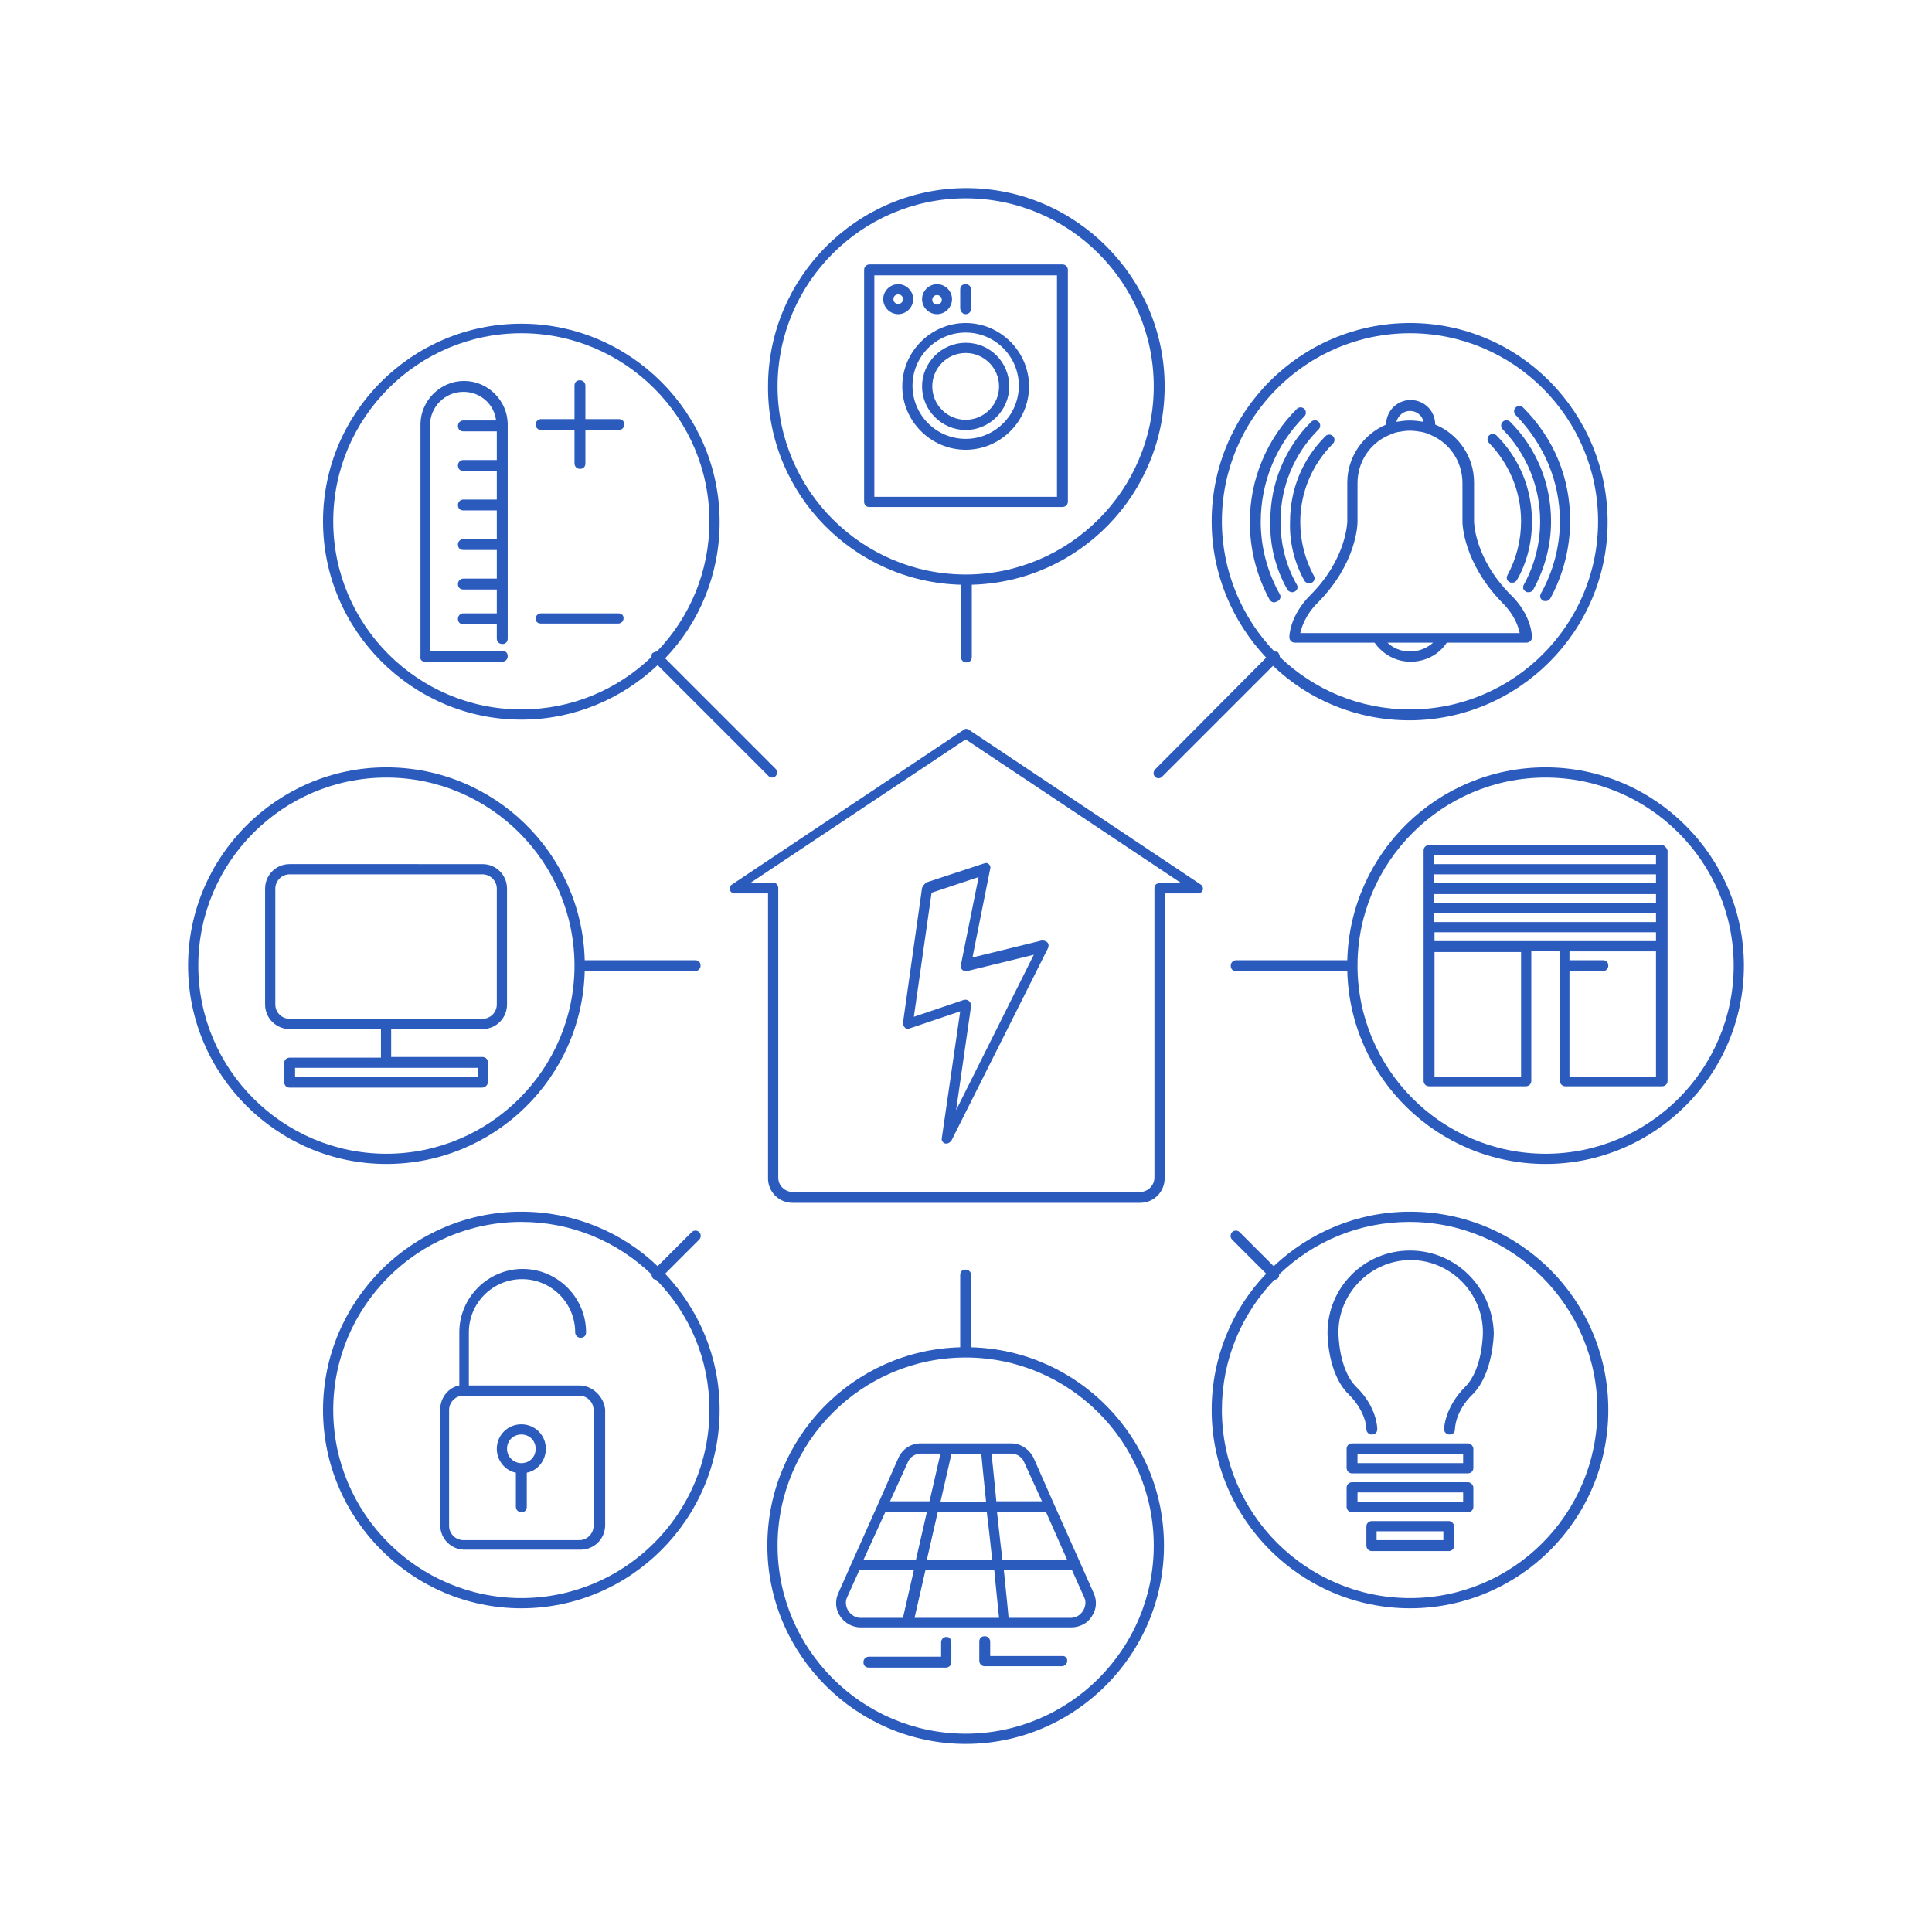 <?xml version="1.0" encoding="utf-8"?>
<!-- Generator: Adobe Illustrator 21.0.0, SVG Export Plug-In . SVG Version: 6.00 Build 0)  -->
<svg version="1.1" id="Layer_1" xmlns="http://www.w3.org/2000/svg" xmlns:xlink="http://www.w3.org/1999/xlink" x="0px" y="0px"
	 viewBox="0 0 283.5 283.5" style="enable-background:new 0 0 283.5 283.5;" xml:space="preserve">
<style type="text/css">
	.st0{fill:none;stroke:#231F20;stroke-width:1.5;stroke-linecap:round;stroke-linejoin:round;stroke-miterlimit:10;}
	.st1{fill:#FFFFFF;stroke:#231F20;stroke-width:1.5;stroke-linecap:round;stroke-linejoin:round;stroke-miterlimit:10;}
	.st2{fill:none;stroke:#231F20;stroke-width:1.5;stroke-miterlimit:10;}
	.st3{fill:#2C5BBE;}
</style>
<g>
	<path class="st3" d="M76.5,105.6c7.8,0,14.8-3.1,20-8l16.3,16.3c0.1,0.1,0.3,0.2,0.5,0.2s0.4-0.1,0.5-0.2c0.3-0.3,0.3-0.8,0-1.1
		L97.6,96.6c5-5.2,8-12.3,8-20c0-16-13.1-29.1-29.1-29.1S47.4,60.5,47.4,76.5S60.5,105.6,76.5,105.6z M76.5,48.9
		c15.2,0,27.6,12.4,27.6,27.6c0,7.4-2.9,14.1-7.7,19.1c-0.2,0-0.4,0.1-0.6,0.2s-0.2,0.4-0.2,0.6c-5,4.8-11.7,7.7-19.1,7.7
		c-15.2,0-27.6-12.4-27.6-27.6S61.3,48.9,76.5,48.9z"/>
	<path class="st3" d="M62.4,97.1h11.3c0.4,0,0.8-0.3,0.8-0.8s-0.3-0.8-0.8-0.8H63.1V62.4c0-2.7,2.2-4.9,4.9-4.9
		c2.5,0,4.5,1.8,4.8,4.2H68c-0.4,0-0.8,0.3-0.8,0.8s0.3,0.8,0.8,0.8h4.9v4.2H68c-0.4,0-0.8,0.3-0.8,0.8s0.3,0.8,0.8,0.8h4.9v4.2H68
		c-0.4,0-0.8,0.3-0.8,0.8s0.3,0.8,0.8,0.8h4.9v4.2H68c-0.4,0-0.8,0.3-0.8,0.8s0.3,0.8,0.8,0.8h4.9v4.2H68c-0.4,0-0.8,0.3-0.8,0.8
		s0.3,0.8,0.8,0.8h4.9V90H68c-0.4,0-0.8,0.3-0.8,0.8s0.3,0.8,0.8,0.8h4.9v2.1c0,0.4,0.3,0.8,0.8,0.8s0.8-0.3,0.8-0.8v-2.8V85v-5.7
		v-5.7V68v-5.7c0-3.5-2.9-6.4-6.4-6.4c-3.5,0-6.4,2.9-6.4,6.4v34C61.6,96.8,61.9,97.1,62.4,97.1z"/>
	<path class="st3" d="M79.4,63.1h4.9V68c0,0.4,0.3,0.8,0.8,0.8s0.8-0.3,0.8-0.8v-4.9h4.9c0.4,0,0.8-0.3,0.8-0.8s-0.3-0.8-0.8-0.8
		h-4.9v-4.9c0-0.4-0.3-0.8-0.8-0.8s-0.8,0.3-0.8,0.8v4.9h-4.9c-0.4,0-0.8,0.3-0.8,0.8S79,63.1,79.4,63.1z"/>
	<path class="st3" d="M79.4,91.5h11.3c0.4,0,0.8-0.3,0.8-0.8S91.1,90,90.7,90H79.4c-0.4,0-0.8,0.3-0.8,0.8S79,91.5,79.4,91.5z"/>
	<path class="st3" d="M85.8,142.5H102c0.4,0,0.8-0.3,0.8-0.8s-0.3-0.8-0.8-0.8H85.8c-0.4-15.7-13.3-28.3-29.1-28.3
		c-16,0-29.1,13.1-29.1,29.1c0,16,13.1,29.1,29.1,29.1C72.5,170.8,85.4,158.2,85.8,142.5z M29.1,141.7c0-15.2,12.4-27.6,27.6-27.6
		s27.6,12.4,27.6,27.6s-12.4,27.6-27.6,27.6S29.1,156.9,29.1,141.7z"/>
	<path class="st3" d="M71.6,158.7v-2.8c0-0.4-0.3-0.8-0.8-0.8H57.4V151h13.4c2,0,3.6-1.6,3.6-3.6v-17c0-2-1.6-3.6-3.6-3.6H42.5
		c-2,0-3.6,1.6-3.6,3.6v17c0,2,1.6,3.6,3.6,3.6h13.4v4.2H42.5c-0.4,0-0.8,0.3-0.8,0.8v2.8c0,0.4,0.3,0.8,0.8,0.8h28.3
		C71.3,159.5,71.6,159.2,71.6,158.7z M42.5,149.5c-1.1,0-2.1-0.9-2.1-2.1v-17c0-1.1,0.9-2.1,2.1-2.1h28.3c1.1,0,2.1,0.9,2.1,2.1v17
		c0,1.1-0.9,2.1-2.1,2.1H56.7H42.5z M70.1,158H43.3v-1.3h13.4h13.4V158z"/>
	<path class="st3" d="M85,203.3H68.8v-7.8c0-4.3,3.5-7.8,7.8-7.8s7.8,3.5,7.8,7.8c0,0.4,0.3,0.8,0.8,0.8s0.8-0.3,0.8-0.8
		c0-5.1-4.2-9.3-9.3-9.3s-9.3,4.2-9.3,9.3v7.8c-1.6,0.3-2.8,1.8-2.8,3.5v17c0,2,1.6,3.6,3.6,3.6h17c2,0,3.6-1.6,3.6-3.6v-17
		C88.6,205,87,203.3,85,203.3z M87.1,223.9c0,1.1-0.9,2.1-2.1,2.1H68c-1.1,0-2.1-0.9-2.1-2.1v-17c0-1.1,0.9-2.1,2.1-2.1h17
		c1.1,0,2.1,0.9,2.1,2.1V223.9z"/>
	<path class="st3" d="M76.5,209c-2,0-3.6,1.6-3.6,3.6c0,1.7,1.2,3.2,2.8,3.5v5c0,0.4,0.3,0.8,0.8,0.8s0.8-0.3,0.8-0.8v-5
		c1.6-0.3,2.8-1.8,2.8-3.5C80.1,210.6,78.5,209,76.5,209z M76.5,214.7c-1.1,0-2.1-0.9-2.1-2.1s0.9-2.1,2.1-2.1s2.1,0.9,2.1,2.1
		S77.7,214.7,76.5,214.7z"/>
	<path class="st3" d="M142.5,197.7v-10.6c0-0.4-0.3-0.8-0.8-0.8s-0.8,0.3-0.8,0.8v10.6c-15.7,0.4-28.3,13.3-28.3,29.1
		c0,16,13.1,29.1,29.1,29.1c16,0,29.1-13.1,29.1-29.1C170.8,211,158.2,198.1,142.5,197.7z M141.7,254.4c-15.2,0-27.6-12.4-27.6-27.6
		s12.4-27.6,27.6-27.6s27.6,12.4,27.6,27.6S156.9,254.4,141.7,254.4z"/>
	<path class="st3" d="M158.5,229.3l-3.8-8.5l-3-6.8c-0.6-1.3-1.9-2.2-3.3-2.2h-3.8h-5.7h-3.8c-1.4,0-2.7,0.8-3.3,2.2l-3,6.8
		l-3.8,8.5l-2,4.5c-0.5,1.1-0.4,2.4,0.3,3.4c0.7,1,1.8,1.6,3,1.6h6.9h14.2h9.8c1.2,0,2.4-0.6,3-1.6c0.7-1,0.8-2.3,0.3-3.4
		L158.5,229.3z M144.7,220.4h-6.7l1.6-7h4.4l0.2,2.1L144.7,220.4z M137.6,221.9h7.2l0.3,2.5l0.5,4.5h-9.6L137.6,221.9z M147.1,228.9
		l-0.3-2.5l-0.5-4.5h7.2l3.1,7H147.1z M148.4,213.3c0.8,0,1.6,0.5,1.9,1.3l2.6,5.7h-6.7l-0.2-2.1l-0.5-4.9H148.4z M133.2,214.6
		c0.3-0.8,1.1-1.3,1.9-1.3h2.9l-1.6,7h-5.8L133.2,214.6z M129.9,221.9h6.1l-1.6,7h-7.7L129.9,221.9z M124.5,236.4
		c-0.4-0.6-0.5-1.4-0.2-2l1.8-4h8l-1.6,7h-6.3C125.6,237.4,124.9,237,124.5,236.4z M134.2,237.4l1.6-7h10.1l0.2,2.1l0.5,4.9H134.2z
		 M158.9,236.4c-0.4,0.6-1,1-1.8,1h-9.1l-0.2-2.1l-0.5-4.9h10l1.8,4C159.4,235,159.3,235.8,158.9,236.4z"/>
	<path class="st3" d="M138.9,240.2c-0.4,0-0.8,0.3-0.8,0.8v2.1h-10.6c-0.4,0-0.8,0.3-0.8,0.8s0.3,0.8,0.8,0.8h11.3
		c0.4,0,0.8-0.3,0.8-0.8v-2.8C139.6,240.5,139.3,240.2,138.9,240.2z"/>
	<path class="st3" d="M155.9,243h-10.6v-2.1c0-0.4-0.3-0.8-0.8-0.8s-0.8,0.3-0.8,0.8v2.8c0,0.4,0.3,0.8,0.8,0.8h11.3
		c0.4,0,0.8-0.3,0.8-0.8S156.3,243,155.9,243z"/>
	<path class="st3" d="M206.9,177.8c-7.8,0-14.8,3.1-20,8l-5-5c-0.3-0.3-0.8-0.3-1.1,0s-0.3,0.8,0,1.1l5,5c-5,5.2-8,12.3-8,20
		c0,16,13.1,29.1,29.1,29.1S236,223,236,206.9S223,177.8,206.9,177.8z M206.9,234.5c-15.2,0-27.6-12.4-27.6-27.6
		c0-7.4,2.9-14.1,7.7-19.1c0,0,0,0,0,0c0.2,0,0.4-0.1,0.5-0.2c0.2-0.2,0.2-0.4,0.2-0.6c5-4.8,11.7-7.7,19.1-7.7
		c15.2,0,27.6,12.4,27.6,27.6S222.1,234.5,206.9,234.5z"/>
	<path class="st3" d="M206.9,183.5c-6.7,0-12.1,5.4-12.1,12.1c0,0.2,0,6,3.1,9c2.6,2.6,2.6,5,2.6,5.1c0,0.4,0.3,0.8,0.8,0.8
		s0.8-0.3,0.8-0.8c0-0.1,0-3.2-3.1-6.2c-2.6-2.6-2.6-7.9-2.6-8c0-5.8,4.8-10.6,10.6-10.6s10.6,4.8,10.6,10.6c0,0.1,0,5.4-2.6,8
		c-3,3-3.1,6.1-3.1,6.2c0,0.4,0.3,0.8,0.8,0.8s0.8-0.3,0.8-0.8c0,0,0-2.6,2.6-5.1c3-3,3.1-8.8,3.1-9
		C219,188.9,213.6,183.5,206.9,183.5z"/>
	<path class="st3" d="M215.4,211.8h-17c-0.4,0-0.8,0.3-0.8,0.8v2.8c0,0.4,0.3,0.8,0.8,0.8h17c0.4,0,0.8-0.3,0.8-0.8v-2.8
		C216.2,212.2,215.8,211.8,215.4,211.8z M214.7,214.7h-15.5v-1.3h15.5V214.7z"/>
	<path class="st3" d="M215.4,217.5h-17c-0.4,0-0.8,0.3-0.8,0.8v2.8c0,0.4,0.3,0.8,0.8,0.8h17c0.4,0,0.8-0.3,0.8-0.8v-2.8
		C216.2,217.9,215.8,217.5,215.4,217.5z M214.7,220.4h-15.5V219h15.5V220.4z"/>
	<path class="st3" d="M212.6,223.2h-11.3c-0.4,0-0.8,0.3-0.8,0.8v2.8c0,0.4,0.3,0.8,0.8,0.8h11.3c0.4,0,0.8-0.3,0.8-0.8v-2.8
		C213.3,223.5,213,223.2,212.6,223.2z M211.8,226H202v-1.3h9.8V226z"/>
	<path class="st3" d="M226.8,112.6c-15.8,0-28.7,12.6-29.1,28.3h-16.3c-0.4,0-0.8,0.3-0.8,0.8s0.3,0.8,0.8,0.8h16.3
		c0.4,15.7,13.3,28.3,29.1,28.3c16,0,29.1-13.1,29.1-29.1C255.9,125.7,242.8,112.6,226.8,112.6z M226.8,169.3
		c-15.2,0-27.6-12.4-27.6-27.6s12.4-27.6,27.6-27.6s27.6,12.4,27.6,27.6S242,169.3,226.8,169.3z"/>
	<path class="st3" d="M243.8,124h-14.2h-5.7h-14.2c-0.4,0-0.8,0.3-0.8,0.8v2.8v2.8v2.8v2.8v2.8v19.8c0,0.4,0.3,0.8,0.8,0.8h14.2
		c0.4,0,0.8-0.3,0.8-0.8v-19.1h4.2v2.1v17c0,0.4,0.3,0.8,0.8,0.8h14.2c0.4,0,0.8-0.3,0.8-0.8v-19.8v-2.8v-2.8v-2.8v-2.8v-2.8
		C244.5,124.3,244.2,124,243.8,124z M224.7,128.3h4.2h1.5H243v1.3h-12.7h-1.5h-4.2h-1.5h-12.7v-1.3h12.7H224.7z M243,135.3h-12.7
		h-1.5h-4.2h-1.5h-12.7V134h12.7h1.5h4.2h1.5H243V135.3z M243,132.5h-12.7h-1.5h-4.2h-1.5h-12.7v-1.3h12.7h1.5h4.2h1.5H243V132.5z
		 M243,125.5v1.3h-12.7h-1.5h-4.2h-1.5h-12.7v-1.3h12.7h1.5h4.2h1.5H243z M210.5,138.1v-1.3h12.7h1.5h4.2h1.5H243v1.3h-12.7h-1.5
		h-4.2h-1.5H210.5z M223.2,158h-12.7v-18.3h12.7V158z M243,158h-12.7v-15.5h4.9c0.4,0,0.8-0.3,0.8-0.8s-0.3-0.8-0.8-0.8h-4.9v-1.3
		H243V158z"/>
	<path class="st3" d="M187.5,88.2c0.4-0.2,0.5-0.7,0.3-1c-1.8-3.2-2.8-6.9-2.8-10.6c0-5.9,2.3-11.4,6.4-15.5c0.3-0.3,0.3-0.8,0-1.1
		s-0.8-0.3-1.1,0c-4.4,4.4-6.9,10.3-6.9,16.6c0,4,1,7.9,2.9,11.4c0.1,0.2,0.4,0.4,0.7,0.4C187.2,88.3,187.4,88.3,187.5,88.2z"/>
	<path class="st3" d="M228.9,76.5c0,3.7-1,7.4-2.8,10.6c-0.2,0.4-0.1,0.8,0.3,1c0.1,0.1,0.2,0.1,0.4,0.1c0.3,0,0.5-0.1,0.7-0.4
		c1.9-3.5,2.9-7.4,2.9-11.4c0-6.3-2.4-12.1-6.9-16.6c-0.3-0.3-0.8-0.3-1.1,0s-0.3,0.8,0,1.1C226.6,65.2,228.9,70.7,228.9,76.5z"/>
	<path class="st3" d="M191.4,85.2c0.1,0.2,0.4,0.4,0.7,0.4c0.1,0,0.2,0,0.4-0.1c0.4-0.2,0.5-0.7,0.3-1c-1.3-2.4-2-5.1-2-7.9
		c0-4.3,1.7-8.4,4.8-11.5c0.3-0.3,0.3-0.8,0-1.1c-0.3-0.3-0.8-0.3-1.1,0c-3.4,3.4-5.2,7.8-5.2,12.6
		C189.2,79.5,189.9,82.5,191.4,85.2z"/>
	<path class="st3" d="M188.9,86.5c0.1,0.2,0.4,0.4,0.7,0.4c0.1,0,0.2,0,0.4-0.1c0.4-0.2,0.5-0.7,0.3-1c-1.6-2.8-2.4-6-2.4-9.3
		c0-5.1,2-9.9,5.6-13.5c0.3-0.3,0.3-0.8,0-1.1s-0.8-0.3-1.1,0c-3.9,3.9-6,9.1-6,14.6C186.3,80,187.2,83.5,188.9,86.5z"/>
	<path class="st3" d="M223.2,76.5c0,2.8-0.7,5.5-2,7.9c-0.2,0.4-0.1,0.8,0.3,1c0.1,0.1,0.2,0.1,0.4,0.1c0.3,0,0.5-0.1,0.7-0.4
		c1.5-2.6,2.2-5.6,2.2-8.6c0-4.7-1.8-9.2-5.2-12.6c-0.3-0.3-0.8-0.3-1.1,0c-0.3,0.3-0.3,0.8,0,1.1C221.5,68.1,223.2,72.2,223.2,76.5
		z"/>
	<path class="st3" d="M226,76.5c0,3.2-0.8,6.4-2.4,9.3c-0.2,0.4-0.1,0.8,0.3,1c0.1,0.1,0.2,0.1,0.4,0.1c0.3,0,0.5-0.1,0.7-0.4
		c1.7-3.1,2.6-6.5,2.6-10c0-5.5-2.1-10.7-6-14.6c-0.3-0.3-0.8-0.3-1.1,0s-0.3,0.8,0,1.1C224,66.6,226,71.4,226,76.5z"/>
	<path class="st3" d="M189.2,93.5c0,0.4,0.3,0.8,0.8,0.8h11.7c1.2,1.7,3.1,2.8,5.3,2.8s4.2-1.1,5.3-2.8h11.7c0.4,0,0.8-0.3,0.8-0.8
		c0-0.1,0-3.2-3.1-6.2c-5.4-5.4-5.4-10.8-5.4-10.8v-5.7c0-3.8-2.3-7.1-5.7-8.5c0-2-1.6-3.6-3.6-3.6s-3.6,1.6-3.6,3.6
		c-3.3,1.4-5.7,4.7-5.7,8.5v5.7c0,0.1-0.1,5.5-5.4,10.8C189.2,90.4,189.2,93.4,189.2,93.5z M199.2,70.9c0-3.1,1.8-5.8,4.5-7
		c0.5-0.2,0.9-0.4,1.4-0.5c0.6-0.1,1.2-0.2,1.8-0.2s1.2,0.1,1.8,0.2c0.5,0.1,1,0.3,1.4,0.5c2.7,1.2,4.5,3.9,4.5,7v5.7
		c0,0.2,0.1,6,5.9,11.9c1.7,1.7,2.3,3.4,2.5,4.4H213h-1.6h-8.9h-1.6h-10.1c0.2-0.9,0.8-2.7,2.5-4.4c5.8-5.8,5.9-11.6,5.9-11.9V70.9z
		 M206.9,95.6c-1.3,0-2.5-0.5-3.3-1.3h6.7C209.4,95.1,208.2,95.6,206.9,95.6z M206.9,60.3c1,0,1.8,0.7,2,1.6c-0.6-0.1-1.3-0.2-2-0.2
		s-1.4,0.1-2,0.2C205.2,60.9,206,60.3,206.9,60.3z"/>
	<path class="st3" d="M141,85.8v10.6c0,0.4,0.3,0.8,0.8,0.8s0.8-0.3,0.8-0.8V85.8c15.7-0.4,28.3-13.3,28.3-29.1
		c0-16-13.1-29.1-29.1-29.1c-16,0-29.1,13.1-29.1,29.1C112.6,72.5,125.3,85.4,141,85.8z M141.7,29.1c15.2,0,27.6,12.4,27.6,27.6
		s-12.4,27.6-27.6,27.6s-27.6-12.4-27.6-27.6S126.5,29.1,141.7,29.1z"/>
	<path class="st3" d="M127.6,74.4h28.3c0.4,0,0.8-0.3,0.8-0.8v-34c0-0.4-0.3-0.8-0.8-0.8h-28.3c-0.4,0-0.8,0.3-0.8,0.8v34
		C126.8,74.1,127.1,74.4,127.6,74.4z M128.3,40.4h26.8v32.5h-26.8V40.4z"/>
	<path class="st3" d="M141.7,47.4c-5.1,0-9.3,4.2-9.3,9.3s4.2,9.3,9.3,9.3s9.3-4.2,9.3-9.3S146.8,47.4,141.7,47.4z M141.7,64.4
		c-4.3,0-7.8-3.5-7.8-7.8s3.5-7.8,7.8-7.8s7.8,3.5,7.8,7.8S146,64.4,141.7,64.4z"/>
	<path class="st3" d="M134,43.9c0-1.2-1-2.2-2.2-2.2s-2.2,1-2.2,2.2s1,2.2,2.2,2.2S134,45.1,134,43.9z M131.8,44.6
		c-0.4,0-0.7-0.3-0.7-0.7s0.3-0.7,0.7-0.7s0.7,0.3,0.7,0.7S132.2,44.6,131.8,44.6z"/>
	<path class="st3" d="M137.5,46.1c1.2,0,2.2-1,2.2-2.2s-1-2.2-2.2-2.2s-2.2,1-2.2,2.2S136.3,46.1,137.5,46.1z M137.5,43.3
		c0.4,0,0.7,0.3,0.7,0.7s-0.3,0.7-0.7,0.7s-0.7-0.3-0.7-0.7S137.1,43.3,137.5,43.3z"/>
	<path class="st3" d="M141.7,50.3c-3.5,0-6.4,2.9-6.4,6.4s2.9,6.4,6.4,6.4c3.5,0,6.4-2.9,6.4-6.4S145.3,50.3,141.7,50.3z
		 M141.7,61.6c-2.7,0-4.9-2.2-4.9-4.9s2.2-4.9,4.9-4.9c2.7,0,4.9,2.2,4.9,4.9S144.4,61.6,141.7,61.6z"/>
	<path class="st3" d="M141.7,46.1c0.4,0,0.8-0.3,0.8-0.8v-2.8c0-0.4-0.3-0.8-0.8-0.8s-0.8,0.3-0.8,0.8v2.8
		C141,45.8,141.3,46.1,141.7,46.1z"/>
	<path class="st3" d="M176.2,129.8l-34-22.7c-0.3-0.2-0.6-0.2-0.8,0l-34,22.7c-0.3,0.2-0.4,0.5-0.3,0.8c0.1,0.3,0.4,0.5,0.7,0.5h4.9
		l0,41.8c0,2,1.6,3.6,3.6,3.6h51c2,0,3.6-1.6,3.6-3.6l0-41.8h4.9c0.3,0,0.6-0.2,0.7-0.5C176.6,130.3,176.4,129.9,176.2,129.8z
		 M170.1,129.6c-0.2,0-0.4,0.1-0.5,0.2s-0.2,0.3-0.2,0.5l0,42.5c0,1.1-0.9,2.1-2.1,2.1h-51c-1.1,0-2.1-0.9-2.1-2.1l0-42.5
		c0-0.4-0.3-0.8-0.8-0.8h-3.2l31.5-21l31.5,21H170.1z"/>
	<path class="st3" d="M135.3,130.3l-2.8,19.8c0,0.3,0.1,0.5,0.3,0.7c0.2,0.2,0.5,0.2,0.7,0.1l7.4-2.5l-2.7,18.6
		c-0.1,0.4,0.2,0.7,0.5,0.8c0.1,0,0.1,0,0.2,0c0.3,0,0.5-0.2,0.7-0.4l14.2-28.3c0.1-0.3,0.1-0.6-0.1-0.8c-0.2-0.2-0.5-0.3-0.8-0.3
		l-10.2,2.5l2.6-13c0.1-0.3,0-0.5-0.2-0.7c-0.2-0.2-0.5-0.2-0.7-0.1l-8.5,2.8C135.6,129.8,135.4,130,135.3,130.3z M143.6,128.7
		l-2.6,12.9c-0.1,0.3,0,0.5,0.2,0.7c0.2,0.2,0.5,0.2,0.7,0.2l9.8-2.4l-11.4,22.8l2.2-15.3c0-0.3-0.1-0.5-0.3-0.7
		c-0.1-0.1-0.3-0.2-0.5-0.2c-0.1,0-0.2,0-0.2,0l-7.4,2.5l2.6-18.2L143.6,128.7z"/>
	<path class="st3" d="M169.5,112.9c-0.3,0.3-0.3,0.8,0,1.1c0.1,0.1,0.3,0.2,0.5,0.2s0.4-0.1,0.5-0.2l16.3-16.3c5.2,5,12.3,8,20,8
		c16,0,29.1-13.1,29.1-29.1S223,47.4,206.9,47.4s-29.1,13.1-29.1,29.1c0,7.8,3.1,14.8,8,20L169.5,112.9z M179.3,76.5
		c0-15.2,12.4-27.6,27.6-27.6s27.6,12.4,27.6,27.6s-12.4,27.6-27.6,27.6c-7.4,0-14.1-2.9-19.1-7.7c0-0.2-0.1-0.4-0.2-0.6
		s-0.4-0.2-0.6-0.2C182.3,90.7,179.3,83.9,179.3,76.5z"/>
	<path class="st3" d="M102.6,181.9c0.3-0.3,0.3-0.8,0-1.1s-0.8-0.3-1.1,0l-5,5c-5.2-5-12.3-8-20-8c-16,0-29.1,13.1-29.1,29.1
		S60.5,236,76.5,236s29.1-13.1,29.1-29.1c0-7.8-3.1-14.8-8-20L102.6,181.9z M104.1,206.9c0,15.2-12.4,27.6-27.6,27.6
		s-27.6-12.4-27.6-27.6s12.4-27.6,27.6-27.6c7.4,0,14.1,2.9,19.1,7.7c0,0.2,0.1,0.4,0.2,0.6c0.1,0.1,0.3,0.2,0.5,0.2c0,0,0,0,0,0
		C101.2,192.8,104.1,199.5,104.1,206.9z"/>
</g>
</svg>
